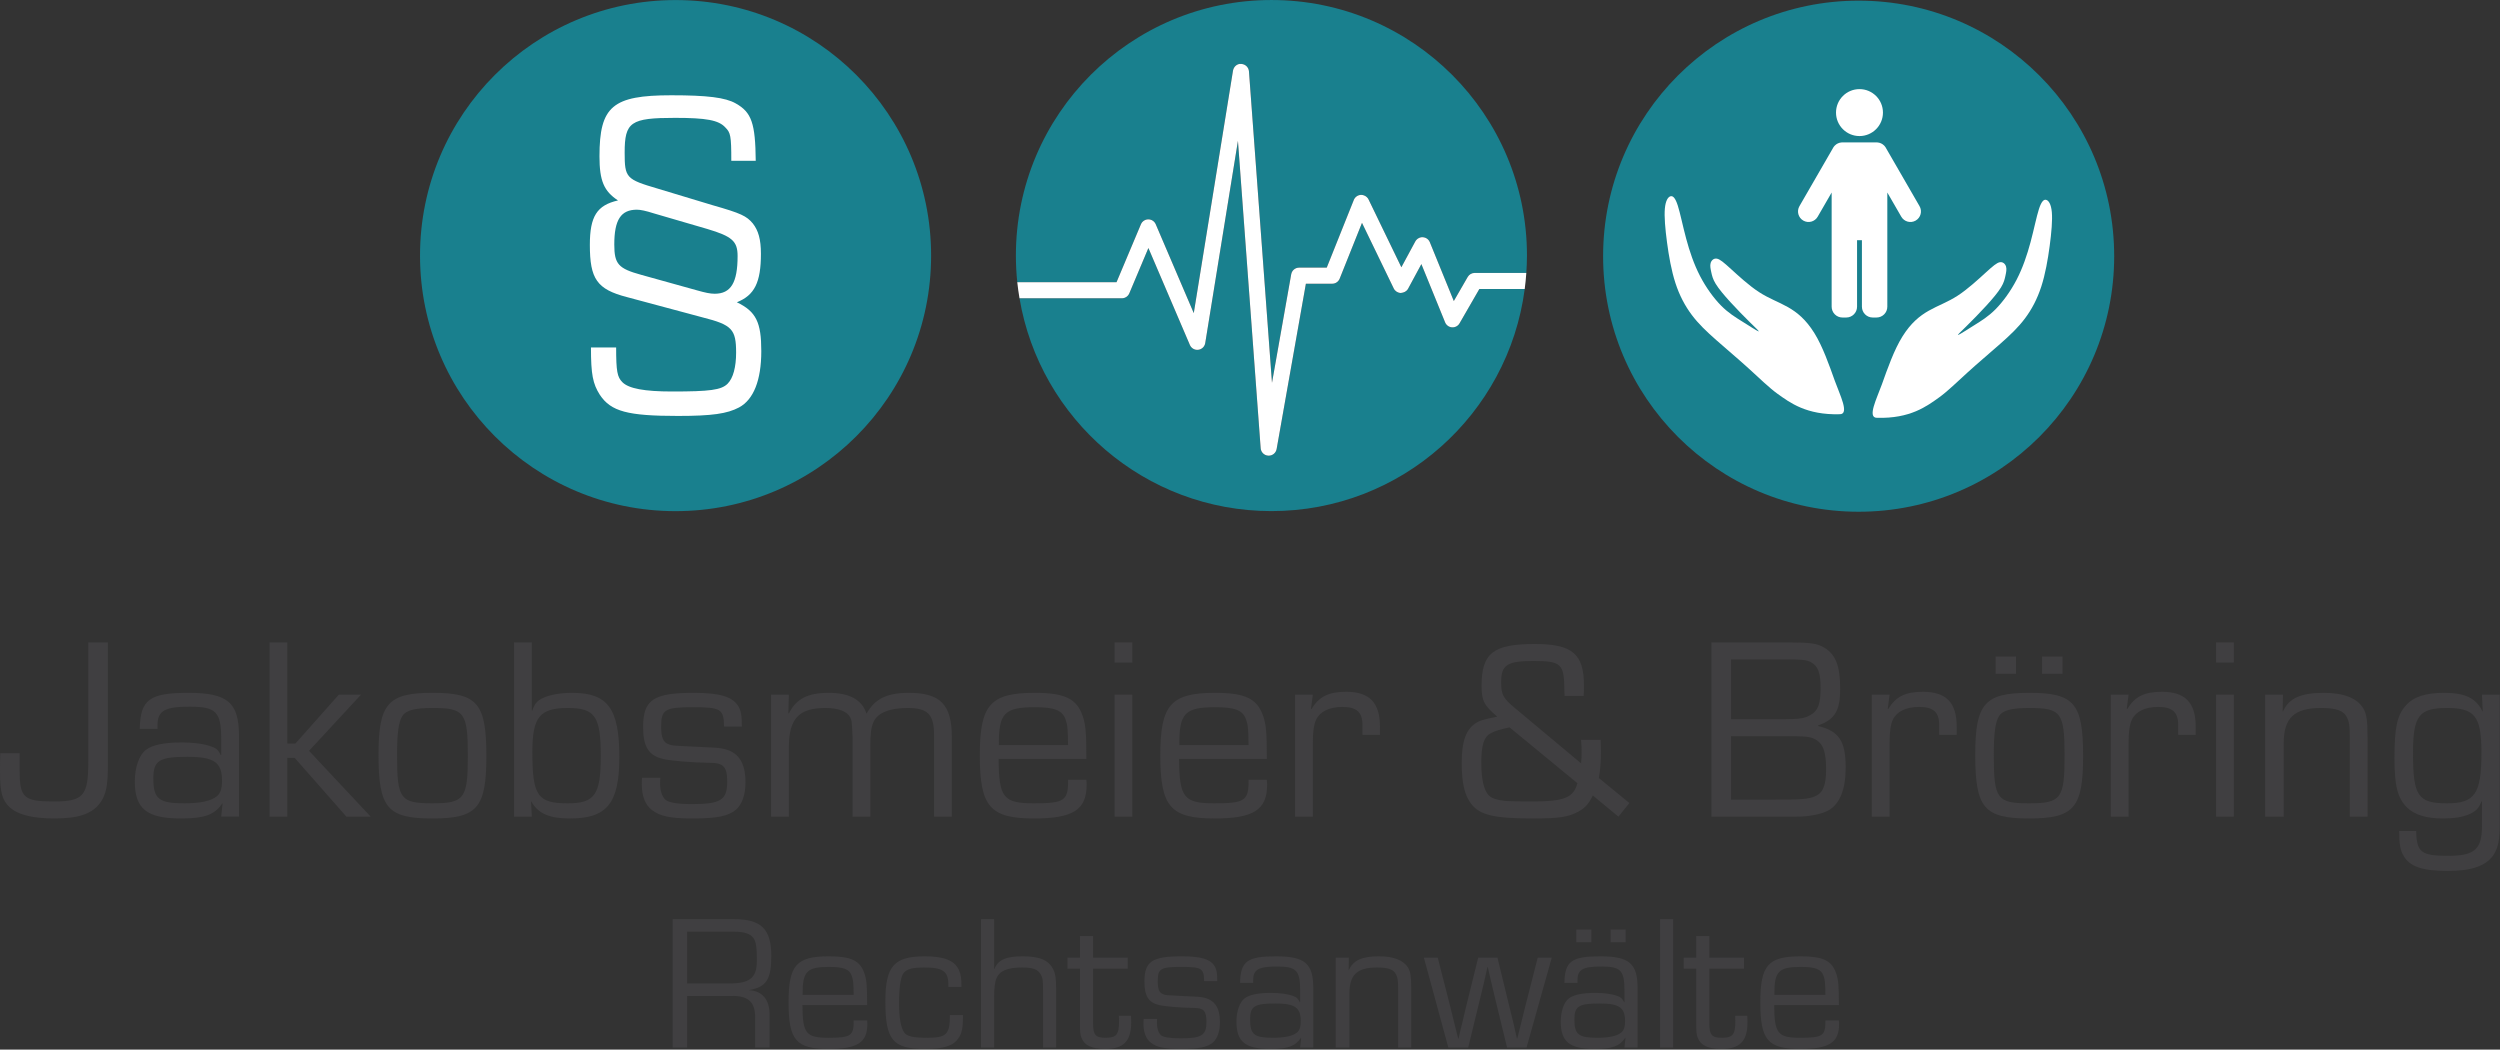 <?xml version="1.0" encoding="UTF-8" standalone="no"?>
<!DOCTYPE svg PUBLIC "-//W3C//DTD SVG 1.1//EN" "http://www.w3.org/Graphics/SVG/1.1/DTD/svg11.dtd">
<svg width="100%" height="100%" viewBox="0 0 2944 1236" version="1.1" xmlns="http://www.w3.org/2000/svg" xmlns:xlink="http://www.w3.org/1999/xlink" xml:space="preserve" xmlns:serif="http://www.serif.com/" style="fill-rule:evenodd;clip-rule:evenodd;stroke-linejoin:round;stroke-miterlimit:2;">
    <rect x="0" y="0" width="2944" height="1236" fill="#333333" stroke="none"/>
    <g id="Ebene-1" serif:id="Ebene 1" transform="matrix(4.167,0,0,4.167,-280.007,-209.521)">
        <g transform="matrix(1,0,0,1,97.684,246.815)">
            <path d="M0,19.781C0,25.389 -0.516,27.973 -2.068,30.188C-4.356,33.436 -8.192,34.764 -15.055,34.764C-21.183,34.764 -25.462,33.732 -27.75,31.588C-29.818,29.744 -30.482,27.309 -30.482,21.921C-30.482,19.485 -30.482,18.157 -30.41,16.313L-24.946,16.313L-24.946,21.037C-24.946,28.932 -23.838,29.964 -15.203,29.964C-6.936,29.964 -5.536,28.344 -5.536,18.821L-5.536,-14.983L0,-14.983L0,19.781Z" style="fill:rgb(64,63,65);fill-rule:nonzero;"/>
        </g>
        <g transform="matrix(1,0,0,1,110.531,257.369)">
            <path d="M0,12.919C0,18.675 1.552,19.931 8.711,19.931C13.215,19.931 16.387,19.267 17.939,17.935C18.971,17.123 19.415,15.723 19.415,13.583C19.415,8.343 17.199,6.791 9.671,6.791C1.624,6.791 0,7.823 0,12.919M-3.836,-1.104C-3.688,-9.371 -1.104,-11.291 9.891,-11.291C21.038,-11.291 24.21,-8.56 24.21,0.96L24.21,23.694L19.191,23.694L19.559,20.003L19.487,19.931C17.347,23.178 14.467,24.21 7.751,24.21C-1.844,24.21 -5.24,21.479 -5.24,13.731C-5.24,9.743 -3.984,6.2 -2.064,4.8C-0.22,3.396 3.176,2.732 7.971,2.732C11.663,2.732 14.615,3.176 16.683,3.988C17.863,4.428 18.379,4.948 19.043,6.275L19.191,6.2L19.191,2.068C19.191,-5.976 17.791,-7.38 10.187,-7.38C3.248,-7.38 1.184,-6.2 1.184,-2.212L1.184,-1.104L-3.836,-1.104Z" style="fill:rgb(64,63,65);fill-rule:nonzero;"/>
        </g>
        <g transform="matrix(1,0,0,1,148.4,252.5)">
            <path d="M0,7.897L2.288,7.897L14.543,-5.906L20.815,-5.906L6.128,9.965L23.546,28.564L16.683,28.564L2.068,11.957L0,11.957L0,28.564L-5.02,28.564L-5.02,-20.667L0,-20.667L0,7.897Z" style="fill:rgb(64,63,65);fill-rule:nonzero;"/>
        </g>
        <g transform="matrix(1,0,0,1,180.881,275.011)">
            <path d="M0,-22.366C-1.036,-20.666 -1.476,-17.566 -1.476,-11.367C-1.476,1.032 -0.592,2.288 8.487,2.288C17.567,2.288 18.527,0.956 18.527,-11.147C18.527,-23.398 17.567,-24.654 8.56,-24.654C3.468,-24.654 1.032,-23.99 0,-22.366M23.766,-11.071C23.766,3.616 21.183,6.568 8.487,6.568C-4.208,6.568 -6.716,3.616 -6.716,-11.443C-6.716,-25.906 -4.06,-28.934 8.56,-28.934C21.255,-28.934 23.766,-25.982 23.766,-11.071" style="fill:rgb(64,63,65);fill-rule:nonzero;"/>
        </g>
        <g transform="matrix(1,0,0,1,217.642,250.656)">
            <path d="M0,12.101C0,24.504 1.476,26.644 9.963,26.644C17.639,26.644 19.335,24.28 19.335,13.209C19.335,2.066 17.711,-0.298 10.035,-0.298C2.064,-0.298 0,2.286 0,12.101M-5.168,-18.823L-0.148,-18.823L-0.148,0.366L0,0.442C0.588,-1.478 1.4,-2.362 2.952,-3.102C5.016,-4.062 7.971,-4.578 11.219,-4.578C21.331,-4.578 24.578,-0.15 24.578,13.577C24.578,26.644 21.107,30.924 10.627,30.924C4.724,30.924 1.624,29.52 -0.296,26.124L-0.372,26.124L-0.148,30.408L-5.168,30.408L-5.168,-18.823Z" style="fill:rgb(64,63,65);fill-rule:nonzero;"/>
        </g>
        <g transform="matrix(1,0,0,1,271.819,272.06)">
            <path d="M0,-16.463C-0.072,-21.407 -0.884,-21.923 -8.855,-21.923C-16.679,-21.923 -17.787,-21.259 -17.787,-16.463C-17.787,-13.363 -17.195,-11.959 -15.647,-11.443C-14.759,-11.072 -14.759,-11.072 -8.56,-10.779C-1.992,-10.483 -1.992,-10.483 -0.664,-10.263C3.912,-9.451 6.052,-6.496 6.052,-0.668C6.052,2.804 5.092,5.532 3.324,7.083C1.18,8.855 -1.992,9.519 -8.855,9.519C-15.131,9.519 -18.007,8.927 -20.371,7.155C-22.215,5.755 -23.25,3.244 -23.25,-0.004C-23.25,-0.444 -23.25,-1.256 -23.174,-1.996L-18.007,-1.996C-18.083,-1.332 -18.083,-0.668 -18.083,-0.372C-18.083,1.62 -17.567,3.244 -16.607,4.204C-15.719,5.016 -13.211,5.459 -9.003,5.459C-0.96,5.459 0.888,4.279 0.888,-0.816C0.888,-5.096 -0.148,-6.204 -4.06,-6.204C-9.151,-6.276 -15.279,-6.792 -17.271,-7.308C-21.331,-8.268 -22.879,-10.779 -22.879,-16.315C-22.879,-23.991 -20.003,-25.982 -8.635,-25.982C-1.108,-25.982 2.436,-24.875 4.06,-22.143C4.8,-20.815 5.02,-19.635 5.02,-16.463L0,-16.463Z" style="fill:rgb(64,63,65);fill-rule:nonzero;"/>
        </g>
        <g transform="matrix(1,0,0,1,290.129,280.548)">
            <path d="M0,-33.954L-0.148,-28.714L0,-28.638C2.064,-32.774 5.312,-34.47 11.291,-34.47C17.047,-34.47 20.667,-32.55 21.919,-28.638L21.995,-28.638C24.282,-32.774 27.75,-34.47 33.878,-34.47C42.809,-34.47 46.053,-31.15 46.053,-21.995L46.053,0.516L41.037,0.516L41.037,-22.515C41.037,-28.418 39.265,-30.19 33.506,-30.19C28.414,-30.19 25.018,-28.786 23.914,-26.203C23.247,-24.727 23.027,-22.883 23.027,-19.415L23.027,0.516L18.007,0.516L18.007,-21.995C17.787,-26.647 17.787,-26.647 17.343,-27.531C16.459,-29.23 14.023,-30.19 10.331,-30.19C2.804,-30.19 0,-27.163 0,-19.043L0,0.516L-5.02,0.516L-5.02,-33.954L0,-33.954Z" style="fill:rgb(64,63,65);fill-rule:nonzero;"/>
        </g>
        <g transform="matrix(1,0,0,1,369.036,266.817)">
            <path d="M0,-5.976C-0.072,-10.776 -0.148,-11.588 -0.736,-13.283C-1.624,-15.795 -3.836,-16.679 -9.371,-16.679C-18.007,-16.679 -19.631,-14.983 -19.559,-5.976L0,-5.976ZM5.168,3.839C5.24,4.427 5.24,5.095 5.24,5.239C5.24,12.327 1.404,14.763 -9.595,14.763C-22.067,14.763 -24.946,11.443 -24.946,-3.1C-24.946,-17.343 -21.995,-20.739 -9.447,-20.739C-0.96,-20.739 2.436,-19.115 4.136,-14.171C4.948,-11.735 5.168,-9.744 5.168,-2.064L-19.631,-2.064C-19.559,8.859 -18.303,10.483 -9.667,10.483C-1.032,10.483 0.076,9.743 0,3.839L5.168,3.839Z" style="fill:rgb(64,63,65);fill-rule:nonzero;"/>
        </g>
        <g transform="matrix(1,0,0,1,0,111.327)">
            <path d="M387.198,169.736L382.178,169.736L382.178,135.266L387.198,135.266L387.198,169.736ZM387.198,126.187L382.178,126.187L382.178,120.505L387.198,120.505L387.198,126.187Z" style="fill:rgb(64,63,65);fill-rule:nonzero;"/>
        </g>
        <g transform="matrix(1,0,0,1,420.044,266.817)">
            <path d="M0,-5.976C-0.076,-10.776 -0.148,-11.588 -0.74,-13.283C-1.624,-15.795 -3.84,-16.679 -9.375,-16.679C-18.011,-16.679 -19.635,-14.983 -19.559,-5.976L0,-5.976ZM5.164,3.839C5.24,4.427 5.24,5.095 5.24,5.239C5.24,12.327 1.4,14.763 -9.595,14.763C-22.07,14.763 -24.946,11.443 -24.946,-3.1C-24.946,-17.343 -21.995,-20.739 -9.447,-20.739C-0.96,-20.739 2.436,-19.115 4.132,-14.171C4.944,-11.735 5.164,-9.744 5.164,-2.064L-19.635,-2.064C-19.559,8.859 -18.307,10.483 -9.671,10.483C-1.036,10.483 0.072,9.743 0,3.839L5.164,3.839Z" style="fill:rgb(64,63,65);fill-rule:nonzero;"/>
        </g>
        <g transform="matrix(1,0,0,1,438.202,280.252)">
            <path d="M0,-33.658L-0.516,-29.67L-0.368,-29.598C1.772,-33.142 4.504,-34.47 9.447,-34.47C16.019,-34.47 18.971,-31.37 18.971,-24.655L18.971,-22.291L14.023,-22.291L14.023,-25.095C14.023,-28.71 12.399,-30.19 8.339,-30.19C4.724,-30.19 2.068,-28.934 0.96,-26.646C0.296,-25.243 0,-23.251 0,-19.855L0,0.812L-5.02,0.812L-5.02,-33.658L0,-33.658Z" style="fill:rgb(64,63,65);fill-rule:nonzero;"/>
        </g>
        <g transform="matrix(1,0,0,1,493.786,258.033)">
            <path d="M0,-2.212C-2.88,-1.548 -4.132,-1.18 -5.316,-0.516C-7.232,0.444 -7.971,2.88 -7.971,7.751C-7.971,12.327 -7.307,15.355 -5.98,16.903C-5.24,17.791 -3.468,18.379 -1.108,18.603C-0.22,18.675 2.732,18.747 6.2,18.747C15.427,18.747 18.083,17.715 19.191,13.583L0,-2.212ZM25.758,1.332C25.834,3.988 25.834,4.284 25.834,5.095C25.834,7.751 25.61,10.039 25.242,12.107L33.878,19.191L30.778,23.03L23.546,17.051C22.51,19.267 21.331,20.594 19.559,21.554C16.607,23.178 14.099,23.546 6.496,23.546C-4.356,23.546 -8.339,22.586 -10.775,19.487C-12.695,17.051 -13.507,13.507 -13.507,7.823C-13.507,1.624 -12.251,-1.768 -9.299,-3.54C-8.487,-4.06 -7.676,-4.28 -5.536,-4.796L-4.356,-5.016L-3.468,-5.24C-7.16,-8.34 -7.896,-9.74 -7.896,-13.875C-7.896,-23.175 -4.652,-25.758 7.159,-25.758C17.715,-25.758 21.035,-22.954 21.035,-14.095C21.035,-13.431 21.035,-12.323 20.963,-11.071L15.575,-11.071C15.499,-11.807 15.499,-12.619 15.499,-12.915C15.427,-20.147 14.615,-20.959 6.791,-20.959C-0.664,-20.959 -2.364,-19.855 -2.364,-14.983C-2.364,-11.439 -1.844,-10.407 1.772,-7.452L20.223,7.971C20.371,6.643 20.371,5.907 20.371,4.948C20.371,3.764 20.371,3.028 20.223,1.332L25.758,1.332Z" style="fill:rgb(64,63,65);fill-rule:nonzero;"/>
        </g>
        <g transform="matrix(1,0,0,1,568.193,236.633)">
            <path d="M0,39.631C8.195,39.631 10.111,39.483 11.959,38.671C14.171,37.715 15.059,35.647 15.059,31.071C15.059,26.348 14.319,24.132 12.475,22.876C10.703,21.772 9.963,21.696 2.512,21.696L-11.807,21.696L-11.807,39.631L0,39.631ZM2.804,16.9C7.455,16.9 9.007,16.677 10.631,15.717C12.771,14.537 13.507,12.617 13.507,8.041C13.507,3.761 12.771,1.842 10.703,0.737C9.523,0.146 8.195,-0.002 4.284,-0.002L-11.807,-0.002L-11.807,16.9L2.804,16.9ZM-17.343,-4.8L4.428,-4.8C10.703,-4.8 12.547,-4.506 14.543,-3.324C17.787,-1.406 19.043,1.917 19.043,8.337C19.043,14.465 17.567,16.973 12.771,18.672L12.771,18.82C18.675,20.22 20.594,23.024 20.594,30.555C20.594,36.679 18.971,40.739 15.871,42.583C13.951,43.691 10.483,44.431 6.719,44.431L-17.343,44.431L-17.343,-4.8Z" style="fill:rgb(64,63,65);fill-rule:nonzero;"/>
        </g>
        <g transform="matrix(1,0,0,1,601.19,280.252)">
            <path d="M0,-33.658L-0.516,-29.67L-0.368,-29.598C1.772,-33.142 4.504,-34.47 9.447,-34.47C16.019,-34.47 18.971,-31.37 18.971,-24.655L18.971,-22.291L14.023,-22.291L14.023,-25.095C14.023,-28.71 12.399,-30.19 8.339,-30.19C4.724,-30.19 2.068,-28.934 0.96,-26.646C0.296,-25.243 0,-23.251 0,-19.855L0,0.812L-5.02,0.812L-5.02,-33.658L0,-33.658Z" style="fill:rgb(64,63,65);fill-rule:nonzero;"/>
        </g>
        <g transform="matrix(1,0,0,1,0,115.829)">
            <path d="M650.055,124.861L644.299,124.861L644.299,119.989L650.055,119.989L650.055,124.861ZM636.916,124.861L631.16,124.861L631.16,119.989L636.916,119.989L636.916,124.861ZM632.12,136.816C631.084,138.516 630.644,141.616 630.644,147.815C630.644,160.215 631.528,161.471 640.607,161.471C649.687,161.471 650.647,160.139 650.647,148.036C650.647,135.784 649.687,134.528 640.679,134.528C635.588,134.528 633.152,135.192 632.12,136.816M655.886,148.111C655.886,162.798 653.302,165.75 640.607,165.75C627.912,165.75 625.404,162.798 625.404,147.74C625.404,133.276 628.06,130.249 640.679,130.249C653.375,130.249 655.886,133.201 655.886,148.111" style="fill:rgb(64,63,65);fill-rule:nonzero;"/>
        </g>
        <g transform="matrix(1,0,0,1,668.733,280.252)">
            <path d="M0,-33.658L-0.516,-29.67L-0.372,-29.598C1.772,-33.142 4.5,-34.47 9.447,-34.47C16.015,-34.47 18.967,-31.37 18.967,-24.655L18.967,-22.291L14.023,-22.291L14.023,-25.095C14.023,-28.71 12.399,-30.19 8.339,-30.19C4.724,-30.19 2.064,-28.934 0.96,-26.646C0.296,-25.243 0,-23.251 0,-19.855L0,0.812L-5.02,0.812L-5.02,-33.658L0,-33.658Z" style="fill:rgb(64,63,65);fill-rule:nonzero;"/>
        </g>
        <g transform="matrix(1,0,0,1,0,111.327)">
            <path d="M698.479,169.736L693.459,169.736L693.459,135.266L698.479,135.266L698.479,169.736ZM698.479,126.187L693.459,126.187L693.459,120.505L698.479,120.505L698.479,126.187Z" style="fill:rgb(64,63,65);fill-rule:nonzero;"/>
        </g>
        <g transform="matrix(1,0,0,1,712.358,280.548)">
            <path d="M0,-33.954L-0.076,-29.23L0,-29.154C1.624,-32.922 5.02,-34.47 11.511,-34.47C17.195,-34.47 20.959,-32.994 22.731,-30.042C23.618,-28.566 23.914,-26.647 23.914,-21.923L23.914,0.516L18.895,0.516L18.895,-21.479C18.895,-25.171 18.747,-26.203 18.083,-27.531C17.195,-29.45 15.055,-30.19 10.775,-30.19C3.172,-30.19 0.22,-27.386 0.22,-20.227L0.22,0.516L-5.02,0.516L-5.02,-33.954L0,-33.954Z" style="fill:rgb(64,63,65);fill-rule:nonzero;"/>
        </g>
        <g transform="matrix(1,0,0,1,749.119,279.292)">
            <path d="M0,-16.091C0,-4.06 1.4,-1.992 9.595,-1.992C17.491,-1.992 19.335,-4.652 19.335,-16.311C19.335,-26.57 17.491,-28.934 9.595,-28.934C1.624,-28.934 0,-26.718 0,-16.091M24.502,3.984C24.502,8.267 24.059,10.479 22.879,12.399C20.811,15.647 16.679,17.123 9.743,17.123C2.656,17.123 -0.96,15.867 -2.66,12.843C-3.616,11.219 -3.912,9.595 -3.912,5.831L0.884,5.831C1.032,11.883 2.288,12.843 9.963,12.843C17.419,12.843 19.483,10.995 19.483,4.428L19.483,-2.512L19.335,-2.512C18.599,-0.592 17.787,0.22 16.015,1.032C14.023,1.92 11.587,2.288 8.339,2.288C3.764,2.288 0.44,1.256 -1.7,-0.812C-4.356,-3.468 -5.24,-6.864 -5.24,-14.763C-5.24,-23.471 -4.504,-26.866 -1.996,-29.67C0.148,-32.106 3.54,-33.214 8.855,-33.214C14.687,-33.214 17.787,-31.738 19.631,-27.974L19.707,-28.046L19.483,-32.698L24.502,-32.698L24.502,3.984Z" style="fill:rgb(64,63,65);fill-rule:nonzero;"/>
        </g>
        <g transform="matrix(1,0,0,1,273.196,328.156)">
            <path d="M0,0.053C5.987,0.053 7.892,-1.525 7.892,-6.424C7.892,-10.176 7.672,-11.754 6.909,-12.79C6.093,-13.985 4.299,-14.585 1.415,-14.585L-11.811,-14.585L-11.811,0.053L0,0.053ZM-15.894,-18.125L1.358,-18.125C9.144,-18.125 11.97,-15.347 11.97,-7.676C11.97,-1.089 10.555,1.089 5.714,1.905L5.714,1.958C9.47,2.178 11.538,4.682 11.481,8.981L11.481,18.178L7.402,18.178L7.402,9.906C7.509,5.278 5.441,3.43 0.543,3.593L-11.811,3.593L-11.811,18.178L-15.894,18.178L-15.894,-18.125Z" style="fill:rgb(64,63,65);fill-rule:nonzero;"/>
        </g>
        <g transform="matrix(1,0,0,1,308.443,335.828)">
            <path d="M0,-4.405C-0.057,-7.945 -0.11,-8.544 -0.546,-9.793C-1.199,-11.644 -2.83,-12.297 -6.913,-12.297C-13.279,-12.297 -14.478,-11.045 -14.425,-4.405L0,-4.405ZM3.809,2.83C3.862,3.267 3.862,3.756 3.862,3.866C3.862,9.091 1.032,10.885 -7.076,10.885C-16.273,10.885 -18.398,8.438 -18.398,-2.284C-18.398,-12.786 -16.22,-15.29 -6.966,-15.29C-0.71,-15.29 1.795,-14.095 3.047,-10.449C3.646,-8.651 3.809,-7.182 3.809,-1.521L-14.478,-1.521C-14.425,6.533 -13.499,7.729 -7.129,7.729C-0.763,7.729 0.053,7.186 0,2.83L3.809,2.83Z" style="fill:rgb(64,63,65);fill-rule:nonzero;"/>
        </g>
        <g transform="matrix(1,0,0,1,339.339,330.114)">
            <path d="M0,7.023C0,10.612 -0.273,12.191 -1.362,13.663C-2.83,15.784 -5.551,16.599 -10.775,16.599C-19.809,16.599 -21.934,14.095 -21.934,3.214C-21.934,-6.803 -19.536,-9.576 -10.722,-9.576C-5.224,-9.576 -2.231,-8.324 -1.089,-5.551C-0.599,-4.409 -0.436,-3.263 -0.436,-0.926L-4.136,-0.926L-4.136,-1.578C-4.136,-5.331 -5.661,-6.42 -10.938,-6.42C-14.148,-6.42 -15.727,-6.04 -16.709,-4.951C-17.578,-3.972 -18.068,-0.979 -18.068,3.593C-18.068,7.839 -17.578,10.669 -16.546,12.027C-15.784,13.063 -13.985,13.443 -10.07,13.443C-4.625,13.443 -3.699,12.464 -3.699,7.023L0,7.023Z" style="fill:rgb(64,63,65);fill-rule:nonzero;"/>
        </g>
        <g transform="matrix(1,0,0,1,348.137,332.291)">
            <path d="M0,-8.218L0.11,-8.218C1.089,-10.722 3.32,-11.754 8.002,-11.754C12.953,-11.754 15.404,-10.665 16.709,-8.055C17.362,-6.693 17.525,-5.441 17.525,-2.178L17.525,14.042L13.826,14.042L13.826,-2.178C13.826,-5.061 13.716,-5.661 13.169,-6.64C12.354,-8.055 10.995,-8.597 7.945,-8.597C3.756,-8.597 1.525,-7.672 0.653,-5.498C0.22,-4.515 0,-2.667 0,-0.273L0,14.042L-3.699,14.042L-3.699,-22.26L0,-22.26L0,-8.218Z" style="fill:rgb(64,63,65);fill-rule:nonzero;"/>
        </g>
        <g transform="matrix(1,0,0,1,385.893,337.516)">
            <path d="M0,-13.496L-9.796,-13.496L-9.796,2.067C-9.796,5.224 -9.087,6.04 -6.257,6.04C-3.157,6.04 -2.447,5.171 -2.447,1.199C-2.447,0.815 -2.447,0.489 -2.504,-0.163L0.926,-0.163C0.979,0.599 0.979,1.362 0.979,1.741C0.979,6.966 -1.195,9.197 -6.313,9.197C-10.233,9.197 -12.301,8.165 -13.116,5.934C-13.443,5.008 -13.496,4.355 -13.496,2.067L-13.496,-13.496L-17.032,-13.496L-17.032,-16.6L-13.496,-16.6L-13.496,-22.693L-9.796,-22.693L-9.796,-16.6L0,-16.6L0,-13.496Z" style="fill:rgb(64,63,65);fill-rule:nonzero;"/>
        </g>
        <g transform="matrix(1,0,0,1,407.489,339.694)">
            <path d="M0,-12.138C-0.057,-15.784 -0.656,-16.164 -6.533,-16.164C-12.301,-16.164 -13.116,-15.674 -13.116,-12.138C-13.116,-9.85 -12.684,-8.818 -11.538,-8.435C-10.885,-8.166 -10.885,-8.166 -6.313,-7.945C-1.472,-7.729 -1.472,-7.729 -0.493,-7.566C2.884,-6.967 4.462,-4.789 4.462,-0.49C4.462,2.067 3.752,4.082 2.447,5.224C0.869,6.529 -1.472,7.019 -6.533,7.019C-11.159,7.019 -13.279,6.582 -15.021,5.277C-16.383,4.245 -17.146,2.393 -17.146,-0.001C-17.146,-0.327 -17.146,-0.926 -17.089,-1.469L-13.279,-1.469C-13.336,-0.979 -13.336,-0.49 -13.336,-0.274C-13.336,1.195 -12.953,2.393 -12.247,3.099C-11.595,3.699 -9.743,4.025 -6.64,4.025C-0.709,4.025 0.653,3.156 0.653,-0.6C0.653,-3.757 -0.11,-4.573 -2.994,-4.573C-6.75,-4.626 -11.269,-5.009 -12.737,-5.388C-15.73,-6.098 -16.872,-7.945 -16.872,-12.028C-16.872,-17.689 -14.752,-19.157 -6.37,-19.157C-0.82,-19.157 1.795,-18.341 2.99,-16.327C3.536,-15.348 3.699,-14.479 3.699,-12.138L0,-12.138Z" style="fill:rgb(64,63,65);fill-rule:nonzero;"/>
        </g>
        <g transform="matrix(1,0,0,1,420.48,328.862)">
            <path d="M0,9.527C0,13.769 1.142,14.695 6.42,14.695C9.74,14.695 12.08,14.205 13.223,13.226C13.985,12.627 14.311,11.595 14.311,10.016C14.311,6.15 12.68,5.008 7.129,5.008C1.195,5.008 0,5.771 0,9.527M-2.83,-0.816C-2.72,-6.909 -0.816,-8.324 7.292,-8.324C15.51,-8.324 17.851,-6.31 17.851,0.709L17.851,17.472L14.148,17.472L14.421,14.752L14.368,14.695C12.79,17.089 10.665,17.851 5.714,17.851C-1.362,17.851 -3.862,15.837 -3.862,10.123C-3.862,7.186 -2.94,4.572 -1.525,3.54C-0.163,2.504 2.341,2.015 5.877,2.015C8.597,2.015 10.775,2.341 12.301,2.94C13.169,3.267 13.553,3.646 14.042,4.629L14.148,4.572L14.148,1.525C14.148,-4.405 13.116,-5.441 7.509,-5.441C2.394,-5.441 0.869,-4.568 0.869,-1.632L0.869,-0.816L-2.83,-0.816Z" style="fill:rgb(64,63,65);fill-rule:nonzero;"/>
        </g>
        <g transform="matrix(1,0,0,1,448.382,345.955)">
            <path d="M0,-25.038L-0.053,-21.555L0,-21.498C1.199,-24.275 3.703,-25.417 8.491,-25.417C12.68,-25.417 15.457,-24.328 16.762,-22.154C17.415,-21.066 17.635,-19.65 17.635,-16.167L17.635,0.379L13.932,0.379L13.932,-15.841C13.932,-18.561 13.826,-19.324 13.333,-20.303C12.68,-21.718 11.102,-22.261 7.945,-22.261C2.341,-22.261 0.163,-20.193 0.163,-14.915L0.163,0.379L-3.699,0.379L-3.699,-25.038L0,-25.038Z" style="fill:rgb(64,63,65);fill-rule:nonzero;"/>
        </g>
        <g transform="matrix(1,0,0,1,498.597,320.916)">
            <path d="M0,25.417L-5.498,25.417L-8.924,11.322L-9.96,6.966L-10.449,4.845L-10.938,2.667L-11.048,2.667L-11.538,4.845L-12.027,7.023L-13.063,11.322L-16.489,25.417L-22.097,25.417L-29.006,0L-25.087,0L-21.497,14.095L-20.409,18.504L-19.862,20.682L-19.32,22.86L-19.21,22.86L-18.72,20.682L-18.178,18.504L-17.142,14.095L-13.659,0L-8.218,0L-4.788,14.095L-3.699,18.504L-3.21,20.682L-2.72,22.86L-2.614,22.86L-2.068,20.682L-1.525,18.504L-0.436,14.095L3.157,0L7.129,0L0,25.417Z" style="fill:rgb(64,63,65);fill-rule:nonzero;"/>
        </g>
        <g transform="matrix(1,0,0,1,0,258.117)">
            <path d="M526.605,58.448L522.359,58.448L522.359,54.855L526.605,54.855L526.605,58.448ZM516.919,58.448L512.673,58.448L512.673,54.855L516.919,54.855L516.919,58.448ZM512.127,80.272C512.127,84.513 513.273,85.439 518.55,85.439C521.87,85.439 524.211,84.95 525.353,83.971C526.116,83.371 526.442,82.339 526.442,80.761C526.442,76.895 524.811,75.753 519.256,75.753C513.326,75.753 512.127,76.515 512.127,80.272M509.3,69.929C509.407,63.836 511.311,62.42 519.419,62.42C527.637,62.42 529.978,64.435 529.978,71.454L529.978,88.217L526.279,88.217L526.552,85.496L526.495,85.439C524.917,87.833 522.796,88.596 517.845,88.596C510.769,88.596 508.265,86.581 508.265,80.867C508.265,77.931 509.19,75.317 510.606,74.285C511.964,73.249 514.468,72.759 518.008,72.759C520.728,72.759 522.902,73.086 524.428,73.685C525.3,74.011 525.68,74.391 526.169,75.373L526.279,75.317L526.279,72.27C526.279,66.34 525.243,65.304 519.639,65.304C514.525,65.304 513,66.176 513,69.113L513,69.929L509.3,69.929Z" style="fill:rgb(64,63,65);fill-rule:nonzero;"/>
        </g>
        <g transform="matrix(-1,0,0,1,1076.36,254.798)">
            <rect x="536.33" y="55.234" width="3.703" height="36.302" style="fill:rgb(64,63,65);"/>
        </g>
        <g transform="matrix(1,0,0,1,560.054,337.516)">
            <path d="M0,-13.496L-9.796,-13.496L-9.796,2.067C-9.796,5.224 -9.091,6.04 -6.26,6.04C-3.157,6.04 -2.451,5.171 -2.451,1.199C-2.451,0.815 -2.451,0.489 -2.504,-0.163L0.922,-0.163C0.979,0.599 0.979,1.362 0.979,1.741C0.979,6.966 -1.199,9.197 -6.313,9.197C-10.233,9.197 -12.301,8.165 -13.116,5.934C-13.443,5.008 -13.5,4.355 -13.5,2.067L-13.5,-13.496L-17.036,-13.496L-17.036,-16.6L-13.5,-16.6L-13.5,-22.693L-9.796,-22.693L-9.796,-16.6L0,-16.6L0,-13.496Z" style="fill:rgb(64,63,65);fill-rule:nonzero;"/>
        </g>
        <g transform="matrix(1,0,0,1,583.062,335.828)">
            <path d="M0,-4.405C-0.053,-7.945 -0.11,-8.544 -0.543,-9.793C-1.195,-11.644 -2.83,-12.297 -6.913,-12.297C-13.279,-12.297 -14.475,-11.045 -14.421,-4.405L0,-4.405ZM3.809,2.83C3.862,3.267 3.862,3.756 3.862,3.866C3.862,9.091 1.036,10.885 -7.076,10.885C-16.273,10.885 -18.394,8.438 -18.394,-2.284C-18.394,-12.786 -16.216,-15.29 -6.966,-15.29C-0.706,-15.29 1.795,-14.095 3.047,-10.449C3.646,-8.651 3.809,-7.182 3.809,-1.521L-14.475,-1.521C-14.421,6.533 -13.496,7.729 -7.129,7.729C-0.763,7.729 0.053,7.186 0,2.83L3.809,2.83Z" style="fill:rgb(64,63,65);fill-rule:nonzero;"/>
        </g>
        <g transform="matrix(1,0,0,1,426.503,158.468)">
            <path d="M0,-108.183C-39.884,-108.183 -72.216,-75.851 -72.216,-35.967C-72.216,-33.426 -72.082,-30.917 -71.826,-28.444L-43.772,-28.444L-36.884,-44.805C-36.529,-45.647 -35.705,-46.195 -34.792,-46.198L-34.786,-46.198C-33.876,-46.198 -33.052,-45.655 -32.693,-44.817L-21.946,-19.701L-10.865,-88.211C-10.694,-89.267 -9.805,-90.135 -8.763,-90.135C-8.683,-90.135 -8.602,-90.13 -8.52,-90.119C-7.367,-90.069 -6.434,-89.165 -6.347,-88.015L0.158,0L5.588,-30.679C5.781,-31.767 6.723,-32.558 7.829,-32.558L15.632,-32.558L23.282,-51.684C23.617,-52.523 24.415,-53.083 25.316,-53.115L25.331,-53.115C26.18,-53.115 27.055,-52.636 27.444,-51.832L36.721,-32.662L40.659,-39.959C41.05,-40.681 41.879,-41.158 42.626,-41.158C42.68,-41.158 42.732,-41.155 42.785,-41.15C43.665,-41.103 44.438,-40.552 44.77,-39.736L51.543,-23.115L55.47,-29.923C55.876,-30.626 56.626,-31.061 57.441,-31.061L72.032,-31.061C72.141,-32.684 72.216,-34.316 72.216,-35.967C72.216,-75.851 39.884,-108.183 0,-108.183" style="fill:rgb(25,128,142);fill-rule:nonzero;"/>
        </g>
        <g transform="matrix(1,0,0,1,417.041,194.718)">
            <path d="M0,-104.629L-9.244,-47.477C-9.404,-46.478 -10.208,-45.704 -11.215,-45.583C-11.309,-45.571 -11.403,-45.565 -11.496,-45.565C-12.386,-45.565 -13.224,-46.104 -13.583,-46.946L-25.306,-74.344L-30.7,-61.534C-31.055,-60.69 -31.882,-60.141 -32.798,-60.141L-61.729,-60.141C-55.981,-26.009 -26.305,0 9.463,0C46.138,0 76.407,-27.347 81.043,-62.758L68.22,-62.758L62.624,-53.058C62.212,-52.341 61.442,-51.922 60.622,-51.922C60.581,-51.922 60.54,-51.923 60.499,-51.926C59.63,-51.985 58.871,-52.533 58.545,-53.336L51.838,-69.801L48.077,-62.832C47.671,-62.08 46.903,-61.724 46.023,-61.638C45.169,-61.659 44.396,-62.154 44.025,-62.921L35.057,-81.454L28.75,-65.687C28.403,-64.821 27.567,-64.255 26.636,-64.255L19.2,-64.255L10.934,-17.539C10.741,-16.448 9.793,-15.66 8.693,-15.66L8.578,-15.663C7.43,-15.722 6.509,-16.623 6.423,-17.767L0,-104.629" style="fill:rgb(25,128,142);fill-rule:nonzero;"/>
        </g>
        <g transform="matrix(1,0,0,1,483.944,119.852)">
            <path d="M0,7.555C-0.815,7.555 -1.565,7.991 -1.971,8.693L-5.898,15.501L-12.671,-1.12C-13.003,-1.935 -13.776,-2.487 -14.656,-2.534C-15.442,-2.608 -16.364,-2.116 -16.781,-1.343L-20.72,5.955L-29.997,-13.216C-30.389,-14.025 -31.272,-14.505 -32.125,-14.499C-33.026,-14.467 -33.824,-13.906 -34.159,-13.068L-41.808,6.058L-49.612,6.058C-50.718,6.058 -51.66,6.85 -51.853,7.937L-57.283,38.616L-63.788,-49.399C-63.874,-50.549 -64.808,-51.453 -65.961,-51.503C-67.105,-51.651 -68.122,-50.732 -68.305,-49.594L-79.387,18.916L-90.134,-6.2C-90.493,-7.039 -91.317,-7.581 -92.227,-7.581L-92.233,-7.581C-93.146,-7.578 -93.969,-7.03 -94.325,-6.188L-101.213,10.172L-129.267,10.172C-129.108,11.706 -128.886,13.221 -128.633,14.725L-99.702,14.725C-98.786,14.725 -97.959,14.176 -97.603,13.332L-92.209,0.522L-80.487,27.92C-80.09,28.85 -79.109,29.411 -78.119,29.283C-77.111,29.162 -76.308,28.388 -76.148,27.389L-66.903,-29.763L-60.481,57.099C-60.395,58.243 -59.473,59.144 -58.326,59.203C-58.287,59.206 -58.249,59.206 -58.21,59.206C-57.111,59.206 -56.162,58.418 -55.97,57.327L-47.703,10.611L-40.267,10.611C-39.336,10.611 -38.501,10.045 -38.154,9.179L-31.847,-6.589L-22.878,11.945C-22.508,12.712 -21.734,13.207 -20.88,13.228C-20,13.142 -19.233,12.786 -18.826,12.033L-15.065,5.065L-8.358,21.53C-8.032,22.333 -7.273,22.881 -6.405,22.94C-5.539,22.985 -4.713,22.561 -4.28,21.808L1.316,12.108L14.139,12.108C14.336,10.604 14.488,9.086 14.591,7.555L0,7.555Z" style="fill:white;fill-rule:nonzero;"/>
        </g>
        <g transform="matrix(-1,0,0,1,592.453,194.898)">
            <path d="M0,-144.433C39.884,-144.433 72.216,-112.101 72.216,-72.217C72.216,-32.333 39.884,0 0,0C-39.884,0 -72.216,-32.333 -72.216,-72.217C-72.216,-112.101 -39.884,-144.433 0,-144.433" style="fill:rgb(25,128,142);fill-rule:nonzero;"/>
        </g>
        <g transform="matrix(0,-1,-1,0,258.113,50.299)">
            <path d="M-72.217,-72.217C-112.1,-72.217 -144.433,-39.884 -144.433,-0C-144.433,39.884 -112.1,72.217 -72.217,72.217C-32.333,72.217 -0,39.884 -0,-0C-0,-39.884 -32.333,-72.217 -72.217,-72.217" style="fill:rgb(25,128,142);fill-rule:nonzero;"/>
        </g>
        <g transform="matrix(1,0,0,1,264.235,112.679)">
            <path d="M0,19.673C2.198,20.301 3.663,20.615 4.918,20.615C9.523,20.615 11.407,17.476 11.407,9.942C11.407,5.755 9.836,4.395 2.825,2.303L-12.243,-2.092C-14.545,-2.825 -16.01,-3.139 -17.057,-3.139C-21.556,-3.139 -23.44,-0.313 -23.44,6.698C-23.44,12.243 -22.288,13.499 -15.801,15.278L0,19.673ZM9.628,-16.952C9.628,-24.068 9.418,-24.905 7.953,-26.369C6.07,-28.463 2.512,-29.09 -6.278,-29.09C-18.836,-29.09 -20.509,-27.94 -20.509,-19.254C-20.509,-12.138 -20.091,-11.72 -11.196,-9.103L4.395,-4.394C12.453,-2.092 13.917,-1.36 15.697,0.733C17.266,2.721 17.999,5.232 17.999,9.314C17.999,17.371 16.22,21.034 11.197,23.022C16.639,25.637 18.104,28.672 18.104,36.835C18.104,45.102 15.906,50.543 11.825,52.741C8.476,54.52 4.186,55.147 -5.441,55.147C-19.673,55.147 -24.381,53.891 -27.521,49.183C-29.509,46.044 -30.032,43.428 -30.032,35.788L-22.917,35.788C-22.917,42.59 -22.602,44.159 -21.138,45.625C-19.359,47.404 -14.964,48.241 -7.115,48.241C3.558,48.241 6.802,47.823 8.581,46.044C10.151,44.474 10.988,41.334 10.988,37.254C10.988,30.661 9.836,29.405 1.57,27.312L-19.882,21.557C-28.358,19.359 -30.347,16.43 -30.347,6.802C-30.347,-1.255 -28.358,-4.394 -22.394,-5.755C-26.37,-8.371 -27.626,-11.301 -27.626,-18.208C-27.626,-32.335 -23.963,-35.474 -7.325,-35.474C2.825,-35.474 7.953,-34.845 10.884,-33.172C15.383,-30.66 16.429,-27.521 16.533,-16.952L9.628,-16.952Z" style="fill:white;fill-rule:nonzero;"/>
        </g>
        <g transform="matrix(1,0,0,1,587.115,105.828)">
            <path d="M0,61.515C2.845,61.529 -0.004,55.971 -1.398,52.068C-2.984,47.631 -4.815,42.379 -7.19,38.563C-9.562,34.748 -12.064,32.712 -14.666,31.236C-17.269,29.759 -19.975,28.845 -22.833,26.987C-25.691,25.13 -28.702,22.332 -30.743,20.474C-32.785,18.617 -33.858,17.702 -34.726,17.547C-35.595,17.395 -36.256,18.006 -36.486,18.768C-36.716,19.534 -36.512,20.448 -36.308,21.388C-36.104,22.332 -35.899,23.298 -35.057,24.671C-34.214,26.048 -32.737,27.828 -30.899,29.837C-29.062,31.847 -26.864,34.085 -25.231,35.688C-23.598,37.29 -22.529,38.26 -23.011,38.082C-23.497,37.901 -25.539,36.58 -27.529,35.333C-29.518,34.085 -31.46,32.916 -33.527,30.829C-35.595,28.742 -37.789,25.74 -39.5,22.432C-41.208,19.127 -42.433,15.512 -43.402,11.9C-44.374,8.288 -45.087,4.672 -45.777,2.537C-46.468,0.398 -47.128,-0.261 -47.819,-0.083C-48.509,0.094 -49.222,1.112 -49.426,3.377C-49.63,5.642 -49.326,9.15 -48.814,12.969C-48.305,16.785 -47.589,20.907 -46.442,24.441C-45.291,27.979 -43.71,30.932 -41.82,33.449C-39.931,35.969 -37.737,38.056 -34.827,40.625C-31.92,43.193 -28.293,46.246 -25.565,48.74C-22.833,51.234 -19.851,54.111 -17.708,55.652C-14.07,58.269 -9.41,61.776 0,61.515" style="fill:white;"/>
        </g>
        <g transform="matrix(1,0,0,1,597.621,106.84)">
            <path d="M0,61.515C9.41,61.776 14.07,58.269 17.708,55.652C19.85,54.111 22.833,51.234 25.565,48.74C28.293,46.246 31.92,43.193 34.827,40.625C37.737,38.056 39.931,35.969 41.82,33.449C43.71,30.932 45.291,27.979 46.442,24.441C47.589,20.907 48.305,16.785 48.814,12.969C49.326,9.15 49.63,5.642 49.426,3.377C49.222,1.112 48.509,0.094 47.819,-0.083C47.128,-0.261 46.468,0.398 45.777,2.537C45.087,4.672 44.374,8.288 43.402,11.9C42.433,15.512 41.208,19.127 39.5,22.432C37.789,25.74 35.595,28.742 33.527,30.829C31.46,32.916 29.518,34.085 27.529,35.333C25.539,36.58 23.497,37.901 23.011,38.082C22.529,38.26 23.598,37.29 25.231,35.688C26.864,34.085 29.062,31.846 30.899,29.837C32.737,27.828 34.214,26.048 35.057,24.671C35.899,23.298 36.104,22.332 36.308,21.388C36.512,20.448 36.716,19.534 36.486,18.768C36.256,18.006 35.595,17.395 34.726,17.547C33.858,17.702 32.785,18.617 30.743,20.474C28.702,22.332 25.691,25.13 22.833,26.987C19.975,28.845 17.269,29.759 14.666,31.236C12.064,32.712 9.562,34.748 7.19,38.563C4.815,42.379 2.984,47.631 1.398,52.068C0.004,55.971 -2.845,61.529 0,61.515" style="fill:white;"/>
        </g>
        <g transform="matrix(1,0,0,1,592.69,140.012)">
            <path d="M0,-64.547C-3.664,-64.547 -6.634,-61.577 -6.634,-57.913C-6.634,-54.25 -3.664,-51.28 0,-51.28C3.663,-51.28 6.632,-54.25 6.632,-57.913C6.632,-61.577 3.663,-64.547 0,-64.547M15.881,-27.395C14.456,-26.573 12.635,-27.061 11.812,-28.486L7.866,-35.32L7.866,-3.054C7.866,-1.367 6.498,0 4.811,0L3.742,0C2.055,0 0.687,-1.367 0.687,-3.054L0.687,-21.842L-0.688,-21.842L-0.688,-3.054C-0.688,-1.367 -2.055,0 -3.743,0L-4.812,0C-6.499,0 -7.867,-1.367 -7.867,-3.054L-7.867,-35.321L-11.814,-28.486C-12.635,-27.061 -14.457,-26.573 -15.883,-27.395C-17.307,-28.218 -17.795,-30.04 -16.973,-31.464L-7.547,-47.789C-7.43,-48.027 -7.283,-48.245 -7.111,-48.443C-7.075,-48.483 -7.04,-48.523 -7.003,-48.561C-6.985,-48.579 -6.968,-48.598 -6.95,-48.615C-6.454,-49.112 -5.807,-49.408 -5.126,-49.474L-5.123,-49.474C-5.043,-49.482 -4.964,-49.484 -4.883,-49.486C-4.86,-49.487 -4.836,-49.489 -4.812,-49.489L4.811,-49.489C4.835,-49.489 4.859,-49.487 4.883,-49.486C4.963,-49.484 5.043,-49.482 5.122,-49.474L5.126,-49.474C5.806,-49.408 6.453,-49.112 6.949,-48.616C6.968,-48.598 6.985,-48.579 7.003,-48.56C7.04,-48.521 7.075,-48.483 7.109,-48.443C7.282,-48.246 7.429,-48.027 7.547,-47.789L16.972,-31.464C17.794,-30.04 17.306,-28.218 15.881,-27.395" style="fill:white;fill-rule:nonzero;"/>
        </g>
    </g>
</svg>
